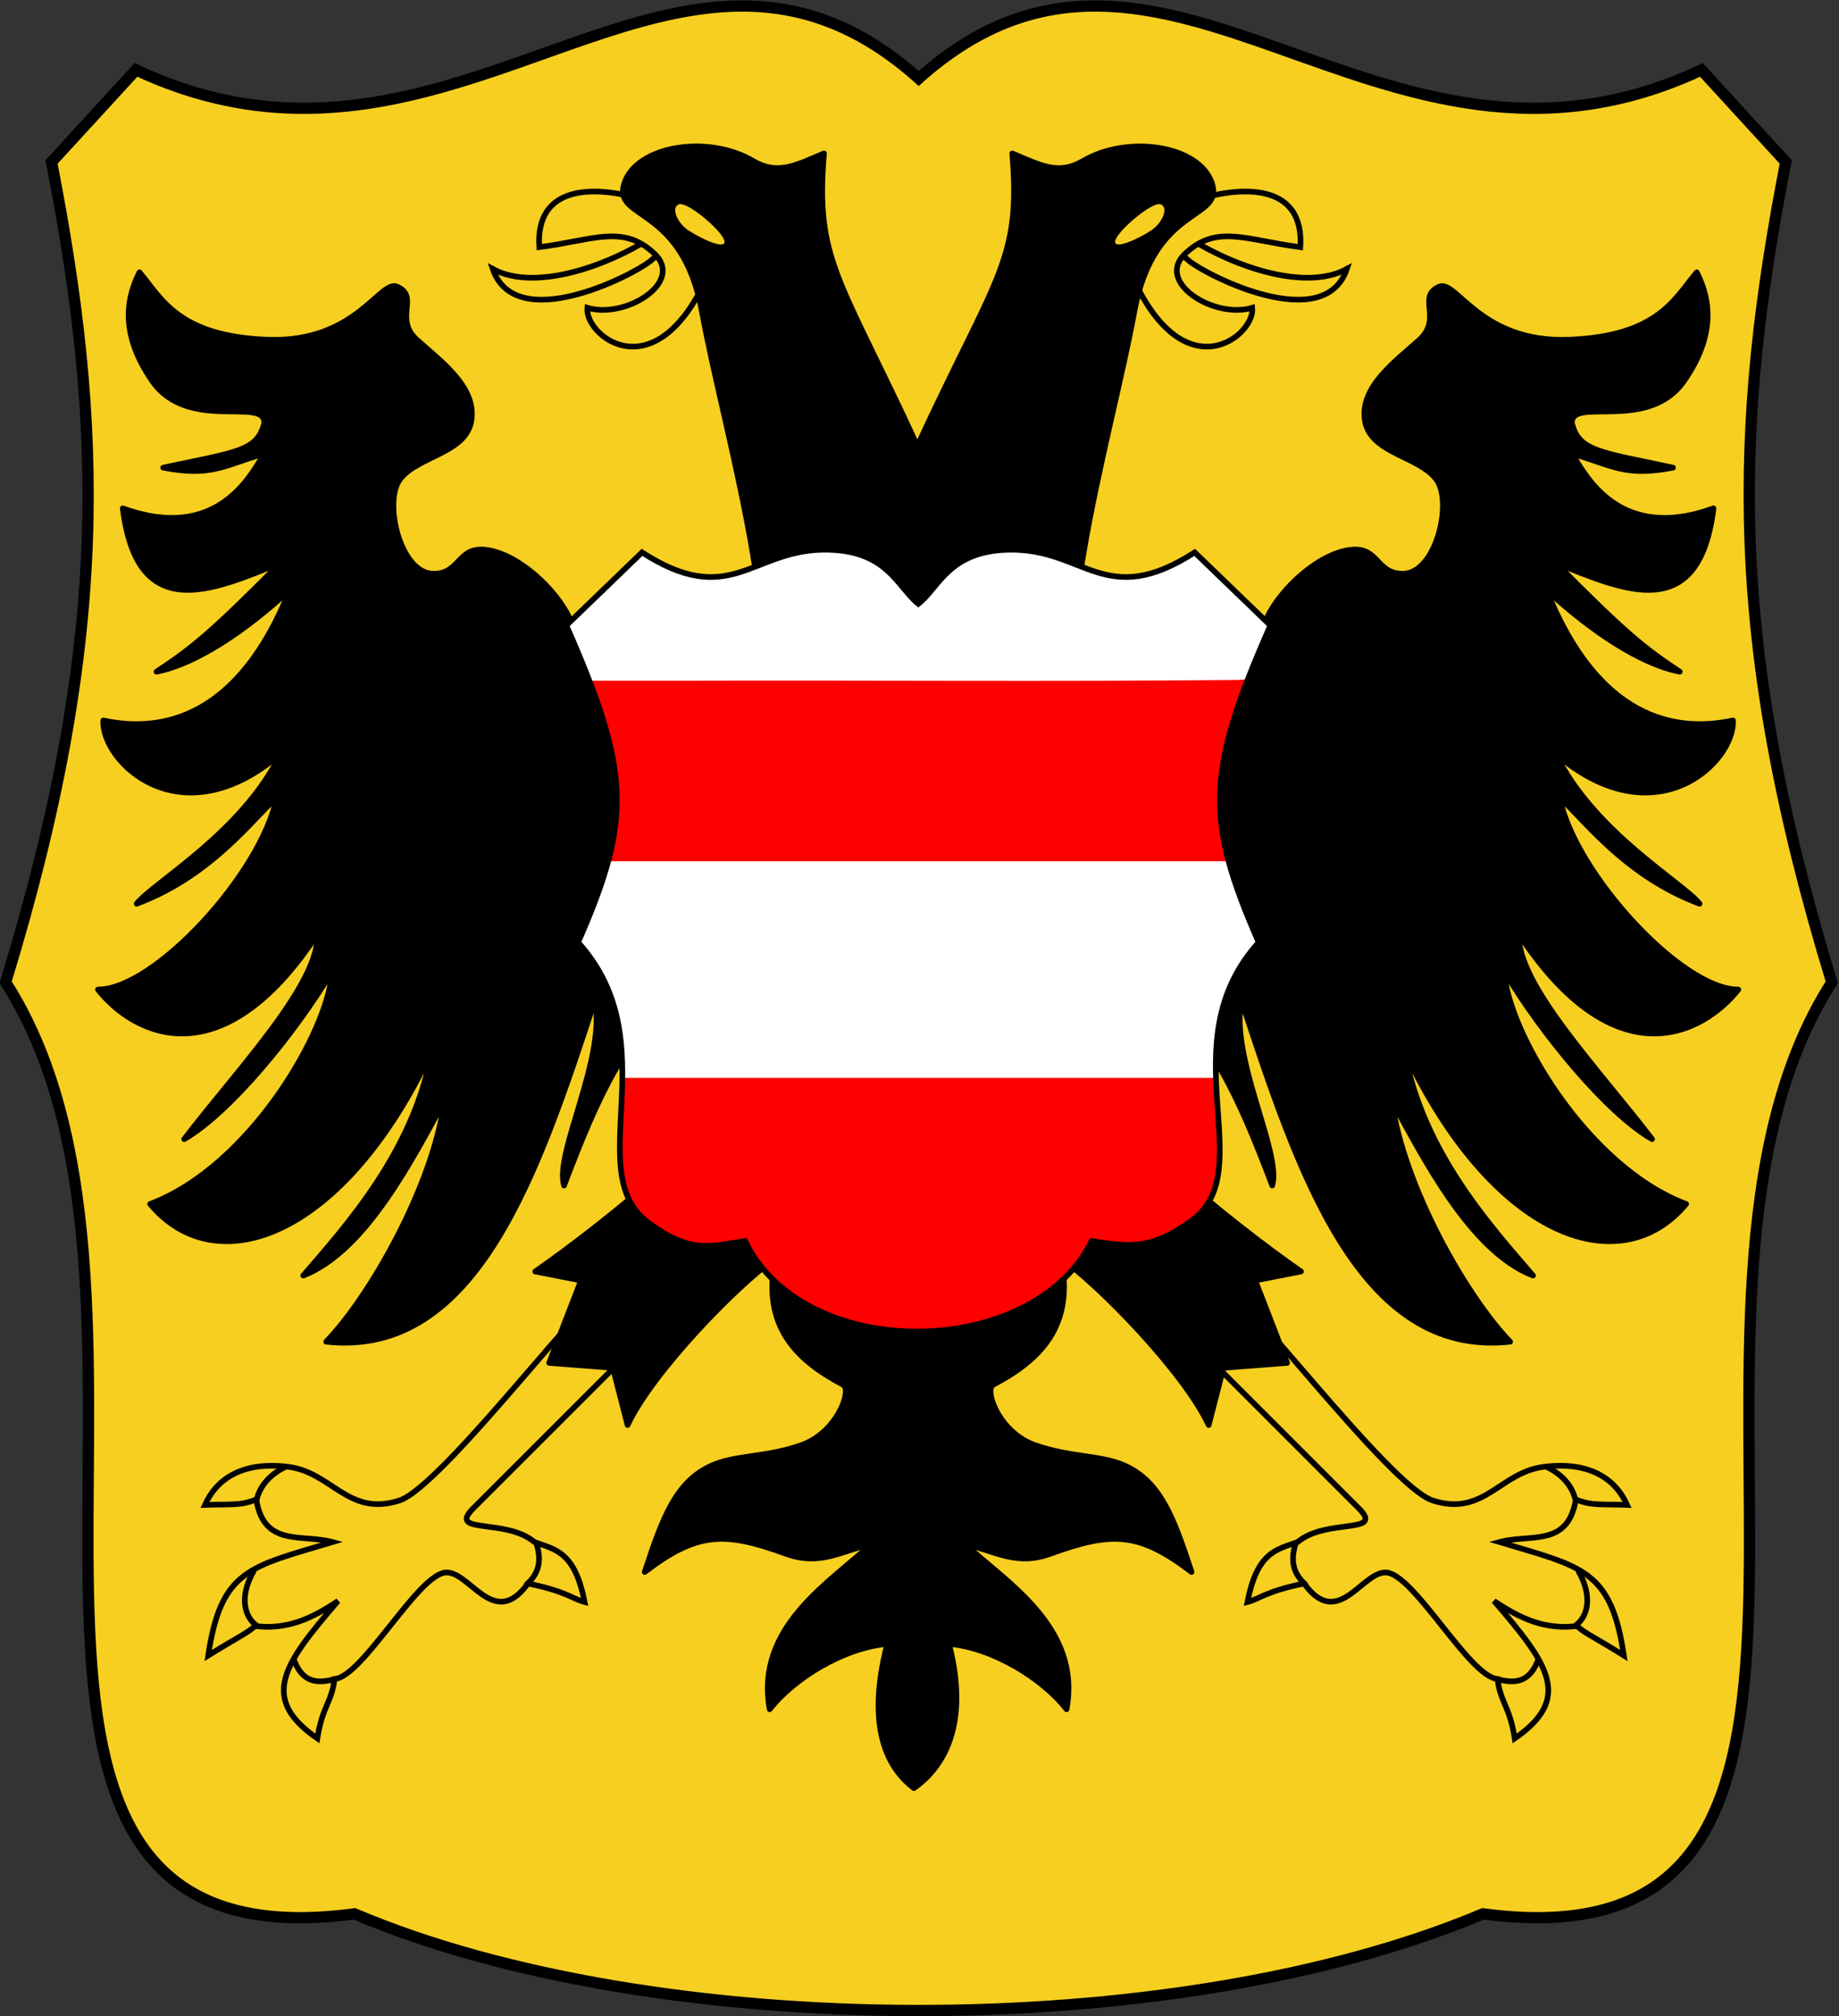 <?xml version="1.0" encoding="UTF-8" standalone="no"?>
<!-- Created with Inkscape (http://www.inkscape.org/) -->
<svg
   xmlns:dc="http://purl.org/dc/elements/1.1/"
   xmlns:cc="http://web.resource.org/cc/"
   xmlns:rdf="http://www.w3.org/1999/02/22-rdf-syntax-ns#"
   xmlns:svg="http://www.w3.org/2000/svg"
   xmlns="http://www.w3.org/2000/svg"
   xmlns:sodipodi="http://inkscape.sourceforge.net/DTD/sodipodi-0.dtd"
   xmlns:inkscape="http://www.inkscape.org/namespaces/inkscape"
   id="svg2"
   sodipodi:version="0.32"
   inkscape:version="0.43"
   width="653"
   height="716"
   sodipodi:docbase="C:\Documents and Settings\cenek\Dokumenty\wiki\Brno\střed"
   sodipodi:docname="Brno-střed_znak.svg"
   version="1.0">
  <rect width="100%" height="100%" fill="#333333" stroke="none"/>
  <defs
     id="defs5" />
  <sodipodi:namedview
     inkscape:window-height="939"
     inkscape:window-width="1145"
     inkscape:pageshadow="2"
     inkscape:pageopacity="0.0"
     borderopacity="1.0"
     bordercolor="#666666"
     pagecolor="#ffffff"
     id="base"
     inkscape:zoom="1.0796089"
     inkscape:cx="326.5"
     inkscape:cy="358"
     inkscape:window-x="22"
     inkscape:window-y="22"
     inkscape:current-layer="svg2"
     inkscape:showpageshadow="false" />
  <path
     style="fill:#f7cf20;fill-opacity:1;fill-rule:evenodd;stroke:#000000;stroke-width:4;stroke-linecap:butt;stroke-linejoin:miter;stroke-miterlimit:4;stroke-dasharray:none;stroke-opacity:1"
     d="M 263.062,2.142 C 199.311,2.429 134.815,65.416 48.281,24.83 L 18.312,57.517 C 36.691,152.135 39.098,227.356 2,348.861 C 76.537,464.92 -35.451,701.116 125.875,679.673 C 232.071,724.759 416.282,726.12 526.562,679.673 C 687.888,701.116 575.901,464.92 650.438,348.861 C 613.339,227.356 615.715,152.135 634.094,57.517 L 604.156,24.83 C 489.286,78.707 413.206,-49.933 326.219,27.861 C 304.761,8.671 283.938,2.048 263.062,2.142 z "
     id="path2251"
     sodipodi:nodetypes="ccccccccccc" />
  <g
     id="g2341"
     transform="translate(-40.219,-152.139)">
    <path
       sodipodi:nodetypes="ccsc"
       id="path2180"
       d="M 215.182,247.642 C 231.255,256.433 259.859,245.083 274.751,234.258 C 277.736,236.325 277.66,239.56 271.128,244.851 C 264.596,250.141 223.21,271.187 215.182,247.642 z "
       style="fill:#f7cf20;fill-opacity:1;fill-rule:evenodd;stroke:#000000;stroke-width:2;stroke-linecap:butt;stroke-linejoin:miter;stroke-miterlimit:4;stroke-dasharray:none;stroke-opacity:1" />
    <path
       sodipodi:nodetypes="csscsc"
       id="path2178"
       d="M 231.714,239.918 C 230.275,217.949 250.937,218.006 266.878,222.599 C 282.82,227.191 296.447,238.786 291.808,249.365 C 273.111,292.008 247.722,271.343 248.772,261.436 C 262.196,265.541 283.32,252.405 272.652,242.28 C 261.406,231.607 251.068,237.425 231.714,239.918 z "
       style="fill:#f7cf20;fill-opacity:1;fill-rule:evenodd;stroke:#000000;stroke-width:2;stroke-linecap:butt;stroke-linejoin:miter;stroke-miterlimit:4;stroke-dasharray:none;stroke-opacity:1" />
    <path
       style="fill:#f7cf20;fill-opacity:1;fill-rule:evenodd;stroke:#000000;stroke-width:2;stroke-linecap:butt;stroke-linejoin:miter;stroke-miterlimit:4;stroke-dasharray:none;stroke-opacity:1"
       d="M 518.473,247.642 C 502.4,256.433 473.796,245.083 458.904,234.258 C 455.919,236.325 455.994,239.56 462.527,244.851 C 469.059,250.141 510.445,271.187 518.473,247.642 z "
       id="path2280"
       sodipodi:nodetypes="ccsc" />
    <path
       style="fill:#f7cf20;fill-opacity:1;fill-rule:evenodd;stroke:#000000;stroke-width:2;stroke-linecap:butt;stroke-linejoin:miter;stroke-miterlimit:4;stroke-dasharray:none;stroke-opacity:1"
       d="M 501.94,239.918 C 503.38,217.949 482.718,218.006 466.776,222.599 C 450.835,227.191 437.208,238.786 441.847,249.365 C 460.544,292.008 485.933,271.343 484.883,261.436 C 471.459,265.541 450.335,252.405 461.003,242.28 C 472.249,231.607 482.587,237.425 501.94,239.918 z "
       id="path2282"
       sodipodi:nodetypes="csscsc" />
    <g
       style="stroke:#000000;stroke-width:2;stroke-miterlimit:4;stroke-dasharray:none;stroke-opacity:1"
       transform="matrix(-1,0,0,1,736.16,0)"
       id="g2264">
      <path
         sodipodi:nodetypes="cssccccccccscccscs"
         id="path2267"
         d="M 263.862,607.169 C 258.453,604.907 202.802,680.095 187.144,685.048 C 168.86,690.832 163.381,674.961 147.623,673.037 C 131.984,671.127 122.48,676.936 118.176,686.598 C 127.475,686.211 130.478,686.986 136.387,684.661 C 139.196,701.709 152.466,696.769 163.509,699.772 C 134.256,708.587 123.891,709.362 119.338,740.068 C 131.059,732.803 132.609,732.512 135.999,729.606 C 147.39,730.982 156.05,726.991 165.446,720.695 C 146.17,743.071 137.355,755.179 158.084,769.515 C 159.925,757.891 163.148,756.877 164.198,748.395 C 174.047,747.732 193.452,711.843 203.417,710.621 C 212.069,709.56 220.66,731.447 232.865,714.495 C 246.619,717.305 248.75,720.017 253.013,721.082 C 249.525,703.55 243.132,702.581 235.189,699.772 C 224.922,691.151 204.011,697.241 213.491,687.761 L 285.172,616.08 L 263.862,607.169 z "
         style="fill:none;fill-opacity:0.75;fill-rule:evenodd;stroke:#000000;stroke-width:2;stroke-linecap:butt;stroke-linejoin:miter;stroke-miterlimit:4;stroke-dasharray:none;stroke-opacity:1" />
      <path
         sodipodi:nodetypes="cc"
         id="path2269"
         d="M 146.848,673.037 C 139.874,676.395 137.161,681.303 136.387,685.436"
         style="fill:none;fill-opacity:0.75;fill-rule:evenodd;stroke:#000000;stroke-width:2;stroke-linecap:butt;stroke-linejoin:miter;stroke-miterlimit:4;stroke-dasharray:none;stroke-opacity:1" />
      <path
         sodipodi:nodetypes="cc"
         id="path2271"
         d="M 135.612,709.846 C 130.187,719.145 132.124,726.507 136.774,729.606"
         style="fill:none;fill-opacity:0.75;fill-rule:evenodd;stroke:#000000;stroke-width:2;stroke-linecap:butt;stroke-linejoin:miter;stroke-miterlimit:4;stroke-dasharray:none;stroke-opacity:1" />
      <path
         sodipodi:nodetypes="cc"
         id="path2273"
         d="M 149.528,740.97 C 152.666,749.851 157.924,750.169 164.732,748.361"
         style="fill:none;fill-opacity:0.75;fill-rule:evenodd;stroke:#000000;stroke-width:2;stroke-linecap:butt;stroke-linejoin:miter;stroke-miterlimit:4;stroke-dasharray:none;stroke-opacity:1" />
      <path
         sodipodi:nodetypes="cc"
         id="path2275"
         d="M 235.645,699.612 C 237.826,705.888 237.134,710.727 232.135,715.088"
         style="fill:none;fill-opacity:0.75;fill-rule:evenodd;stroke:#000000;stroke-width:2;stroke-linecap:butt;stroke-linejoin:miter;stroke-miterlimit:4;stroke-dasharray:none;stroke-opacity:1" />
    </g>
    <g
       id="g2323"
       transform="translate(-5.188,0)"
       style="stroke:#000000;stroke-width:2;stroke-miterlimit:4;stroke-dasharray:none;stroke-opacity:1">
      <path
         style="fill:none;fill-opacity:0.75;fill-rule:evenodd;stroke:#000000;stroke-width:2;stroke-linecap:butt;stroke-linejoin:miter;stroke-miterlimit:4;stroke-dasharray:none;stroke-opacity:1"
         d="M 263.862,607.169 C 258.453,604.907 202.802,680.095 187.144,685.048 C 168.86,690.832 163.381,674.961 147.623,673.037 C 131.984,671.127 122.48,676.936 118.176,686.598 C 127.475,686.211 130.478,686.986 136.387,684.661 C 139.196,701.709 152.466,696.769 163.509,699.772 C 134.256,708.587 123.891,709.362 119.338,740.068 C 131.059,732.803 132.609,732.512 135.999,729.606 C 147.39,730.982 156.05,726.991 165.446,720.695 C 146.17,743.071 137.355,755.179 158.084,769.515 C 159.925,757.891 163.148,756.877 164.198,748.395 C 174.047,747.732 193.452,711.843 203.417,710.621 C 212.069,709.56 220.66,731.447 232.865,714.495 C 246.619,717.305 248.75,720.017 253.013,721.082 C 249.525,703.55 243.132,702.581 235.189,699.772 C 224.922,691.151 204.011,697.241 213.491,687.761 L 285.172,616.08 L 263.862,607.169 z "
         id="path2325"
         sodipodi:nodetypes="cssccccccccscccscs" />
      <path
         style="fill:none;fill-opacity:0.75;fill-rule:evenodd;stroke:#000000;stroke-width:2;stroke-linecap:butt;stroke-linejoin:miter;stroke-miterlimit:4;stroke-dasharray:none;stroke-opacity:1"
         d="M 146.848,673.037 C 139.874,676.395 137.161,681.303 136.387,685.436"
         id="path2327"
         sodipodi:nodetypes="cc" />
      <path
         style="fill:none;fill-opacity:0.75;fill-rule:evenodd;stroke:#000000;stroke-width:2;stroke-linecap:butt;stroke-linejoin:miter;stroke-miterlimit:4;stroke-dasharray:none;stroke-opacity:1"
         d="M 135.612,709.846 C 130.187,719.145 132.124,726.507 136.774,729.606"
         id="path2329"
         sodipodi:nodetypes="cc" />
      <path
         style="fill:none;fill-opacity:0.75;fill-rule:evenodd;stroke:#000000;stroke-width:2;stroke-linecap:butt;stroke-linejoin:miter;stroke-miterlimit:4;stroke-dasharray:none;stroke-opacity:1"
         d="M 149.528,740.97 C 152.666,749.851 157.924,750.169 164.732,748.361"
         id="path2331"
         sodipodi:nodetypes="cc" />
      <path
         style="fill:none;fill-opacity:0.75;fill-rule:evenodd;stroke:#000000;stroke-width:2;stroke-linecap:butt;stroke-linejoin:miter;stroke-miterlimit:4;stroke-dasharray:none;stroke-opacity:1"
         d="M 235.645,699.612 C 237.826,705.888 237.134,710.727 232.135,715.088"
         id="path2333"
         sodipodi:nodetypes="cc" />
    </g>
    <path
       sodipodi:nodetypes="cssssssssssccsccccccccccccccccccccccssccccccssscscccccccscsssccccccssccccccccccccccccccccccsccssssssssssscccsc"
       id="path2266"
       d="M 287.312,204.125 C 275.655,204.154 264.764,208.794 261.938,217.156 C 257.415,230.536 282.479,224.459 289.469,262.781 C 297.839,308.67 324.334,392.767 304.156,422.188 C 294.014,436.976 263.448,416.498 242.469,371.719 C 237.544,361.208 223.999,348.637 212.531,347.375 C 202.676,346.291 203.584,355.924 194.188,355.906 C 182.202,355.884 176.336,330.261 182.219,322.406 C 188.533,313.975 205.868,313.208 207.625,301.312 C 209.382,289.417 196.516,280.279 188.281,272.844 C 179.882,265.26 189.329,257.475 181.219,253.938 C 175.113,251.275 166.701,273.975 135.25,272.781 C 103.472,271.587 97.624,258.193 89.75,248.844 C 86.123,256.154 81.577,269.085 94.25,287.406 C 106.923,305.728 134.283,292.934 134.062,302.312 C 131.69,312.519 123.875,312.674 98.188,318.219 C 115.104,321.479 119.325,317.604 134.062,313.219 C 129.265,320.919 117.348,344.889 83.812,332.656 C 88.943,373.657 114.876,362.163 139.75,352.094 C 115.124,376.956 108.305,382.416 95.781,390.688 C 109.58,388.033 127.044,376.447 143.125,361.656 C 124.878,407.293 97.69,412.47 76.906,408 C 76.101,422.53 104.254,450.484 139.906,419.781 C 126.224,447.85 94.751,465.52 88.75,473.094 C 116.025,462.954 130.998,441.533 138.406,435.531 C 133.067,462.144 95.156,503.604 75,503.562 C 87.127,518.917 118.327,536.406 152.969,483.844 C 153.507,501.806 124.829,531.606 105.625,556.688 C 121.684,547.499 145.057,519.029 158.094,497.094 C 157.145,517.662 129.174,566.287 93.531,579.719 C 117.201,608.082 162.545,591.266 193.531,525.406 C 187.169,561.171 162.69,587.898 147.906,605.125 C 170.254,596.512 187.098,562.813 198.031,543.062 C 193.981,573.256 171.511,612.684 156.031,628.625 C 209.821,634.578 231.554,567.778 251.469,507.406 C 255.531,528.03 237.026,561.605 240.5,573.156 C 252.788,540.532 263.151,518.664 280.625,507.062 C 298.099,495.461 318.171,508.844 311.5,527.406 C 304.829,545.968 255.272,586.413 230.281,603.688 L 246.531,606.875 L 235.219,636.156 L 257.844,637.906 L 263.062,658.219 C 271.969,639.259 301.898,608.621 315.5,599 C 310.63,623.081 322.921,635.113 339.562,643.906 C 342.898,645.669 337.551,660.799 324.875,665.312 C 312.199,669.826 301.334,668.78 292.812,672.656 C 280.317,678.34 275.584,690.76 269.156,710.406 C 288.005,696.026 297.544,696.064 319.281,703.938 C 331.274,708.282 338.493,703.144 349.531,700.5 C 335.617,713.735 308.12,729.716 313.531,759.156 C 322.183,748.09 339.744,737.33 355.281,735.938 C 346.838,768.571 357.391,781.555 364.737,787.169 C 373.225,781.212 385.251,767.105 377.188,735.938 C 392.725,737.33 410.286,748.09 418.938,759.156 C 424.349,729.716 396.851,713.735 382.938,700.5 C 393.976,703.144 401.195,708.282 413.188,703.938 C 434.925,696.064 444.464,696.026 463.312,710.406 C 456.885,690.76 452.152,678.34 439.656,672.656 C 431.134,668.78 420.27,669.826 407.594,665.312 C 394.918,660.799 389.571,645.669 392.906,643.906 C 409.548,635.113 421.838,623.081 416.969,599 C 430.571,608.621 460.5,639.259 469.406,658.219 L 474.625,637.906 L 497.25,636.156 L 485.938,606.875 L 502.188,603.688 C 477.196,586.413 427.639,545.968 420.969,527.406 C 414.298,508.844 434.37,495.461 451.844,507.062 C 469.318,518.664 479.68,540.532 491.969,573.156 C 495.442,561.605 476.937,528.03 481,507.406 C 500.914,567.778 522.648,634.578 576.438,628.625 C 560.957,612.684 538.487,573.256 534.438,543.062 C 545.371,562.813 562.215,596.512 584.562,605.125 C 569.778,587.898 545.3,561.171 538.938,525.406 C 569.924,591.266 615.268,608.082 638.938,579.719 C 603.295,566.287 575.324,517.662 574.375,497.094 C 587.412,519.029 610.785,547.499 626.844,556.688 C 607.64,531.606 578.962,501.806 579.5,483.844 C 614.142,536.406 645.342,518.917 657.469,503.562 C 637.313,503.604 599.402,462.144 594.062,435.531 C 601.471,441.533 616.444,462.954 643.719,473.094 C 637.717,465.52 606.245,447.85 592.562,419.781 C 628.214,450.484 656.368,422.53 655.562,408 C 634.779,412.47 607.591,407.293 589.344,361.656 C 605.425,376.447 622.889,388.033 636.688,390.688 C 624.163,382.416 617.345,376.956 592.719,352.094 C 617.593,362.163 643.526,373.657 648.656,332.656 C 615.12,344.889 603.203,320.919 598.406,313.219 C 613.144,317.604 617.365,321.479 634.281,318.219 C 608.594,312.674 600.747,312.519 598.375,302.312 C 598.155,292.934 625.546,305.728 638.219,287.406 C 650.892,269.085 646.346,256.154 642.719,248.844 C 634.845,258.193 628.996,271.587 597.219,272.781 C 565.768,273.975 557.356,251.275 551.25,253.938 C 543.139,257.475 552.586,265.26 544.188,272.844 C 535.953,280.279 523.086,289.417 524.844,301.312 C 526.601,313.208 543.936,313.975 550.25,322.406 C 556.132,330.261 550.267,355.884 538.281,355.906 C 528.885,355.924 529.793,346.291 519.938,347.375 C 508.47,348.637 494.924,361.208 490,371.719 C 469.02,416.498 438.455,436.976 428.312,422.188 C 408.135,392.767 434.63,308.67 443,262.781 C 449.99,224.459 475.054,230.536 470.531,217.156 C 466.009,203.776 440.794,199.954 424.906,209.25 C 416.057,214.427 410.021,210.959 399.656,206.625 C 402.849,244.751 394.117,249.569 365.966,310.508 C 338.134,250.247 329.632,244.6 332.812,206.625 C 322.448,210.959 316.38,214.427 307.531,209.25 C 301.573,205.764 294.307,204.108 287.312,204.125 z "
       style="fill:#000000;fill-opacity:1;fill-rule:evenodd;stroke:#000000;stroke-width:2;stroke-linecap:butt;stroke-linejoin:round;stroke-miterlimit:4;stroke-dasharray:none;stroke-opacity:1" />
    <path
       sodipodi:nodetypes="csss"
       id="path2182"
       d="M 281.311,224.698 C 284.264,223.648 295.98,233.606 297.319,237.294 C 298.697,241.09 290.514,237.694 284.872,234.1 C 280.601,231.38 278.359,225.748 281.311,224.698 z "
       style="fill:#f7cf20;fill-opacity:1;fill-rule:evenodd;stroke:none;stroke-width:1px;stroke-linecap:butt;stroke-linejoin:miter;stroke-opacity:1" />
    <path
       style="fill:#f7cf20;fill-opacity:1;fill-rule:evenodd;stroke:none;stroke-width:1px;stroke-linecap:butt;stroke-linejoin:miter;stroke-opacity:1"
       d="M 452.343,224.698 C 449.391,223.648 437.675,233.606 436.336,237.294 C 434.958,241.09 443.141,237.694 448.783,234.1 C 453.053,231.38 455.296,225.748 452.343,224.698 z "
       id="path2284"
       sodipodi:nodetypes="csss" />
    <g
       id="g2335">
      <path
         sodipodi:nodetypes="ccccsccscccscsc"
         id="path2236"
         d="M 331.938,347.375 C 306.849,348.05 299.087,368.209 268.188,348.312 L 241.312,374.25 C 264.316,426.476 264.607,443.157 245.5,486.812 C 277.808,522.594 246.008,568.418 270.488,586.408 C 285.773,597.64 292.507,594.612 304.781,592.875 C 325.835,636.574 407.321,634.872 427.844,592.875 C 440.118,594.612 448.225,596.724 463.511,585.492 C 487.991,567.502 454.849,522.594 487.156,486.812 C 468.05,443.157 468.309,426.476 491.312,374.25 L 464.438,348.312 C 432.541,368.851 425.314,346.711 398.219,347.375 C 377.147,347.892 373.701,360.738 366.312,366.594 C 358.924,360.738 355.509,347.892 334.438,347.375 C 333.591,347.354 332.747,347.353 331.938,347.375 z "
         style="fill:#ffffff;fill-opacity:1;fill-rule:evenodd;stroke:none;stroke-width:2;stroke-linecap:butt;stroke-linejoin:miter;stroke-miterlimit:4;stroke-dasharray:none;stroke-opacity:1" />
      <path
         style="fill:#fe0000;fill-opacity:1;fill-rule:evenodd;stroke:none;stroke-width:2;stroke-linecap:butt;stroke-linejoin:miter;stroke-miterlimit:4;stroke-dasharray:none;stroke-opacity:1"
         d="M 472.125,534.938 L 261.062,534.938 C 260.809,556.471 256.432,576.069 270.5,586.406 C 285.785,597.639 292.507,594.612 304.781,592.875 C 325.835,636.574 407.321,634.872 427.844,592.875 C 440.118,594.612 448.215,596.732 463.5,585.5 C 477.492,575.218 472.799,556.079 472.125,534.938 z "
         id="path2244" />
      <path
         style="fill:#fe0000;fill-opacity:1;fill-rule:evenodd;stroke:none;stroke-width:2;stroke-linecap:butt;stroke-linejoin:miter;stroke-miterlimit:4;stroke-dasharray:none;stroke-opacity:1"
         d="M 480.062,393.594 C 414.337,394.257 348.581,393.668 282.844,393.875 C 271.729,393.875 260.615,393.875 249.5,393.875 C 257.726,413.962 262.443,436.744 256.406,458 C 329.698,458 402.99,458 476.281,458 C 470.036,436.446 475.217,413.746 483.125,393.375 C 482.104,393.448 481.083,393.521 480.062,393.594 z "
         id="path2239" />
      <path
         style="fill:none;fill-opacity:1;fill-rule:evenodd;stroke:#000000;stroke-width:2;stroke-linecap:butt;stroke-linejoin:miter;stroke-miterlimit:4;stroke-dasharray:none;stroke-opacity:1"
         d="M 331.938,347.375 C 306.849,348.05 299.087,368.209 268.188,348.312 L 241.312,374.25 C 264.316,426.476 264.607,443.157 245.5,486.812 C 277.808,522.594 246.008,568.418 270.488,586.408 C 285.773,597.64 292.507,594.612 304.781,592.875 C 325.835,636.574 407.321,634.872 427.844,592.875 C 440.118,594.612 448.225,596.724 463.511,585.492 C 487.991,567.502 454.849,522.594 487.156,486.812 C 468.05,443.157 468.309,426.476 491.312,374.25 L 464.438,348.312 C 432.541,368.851 425.314,346.711 398.219,347.375 C 377.147,347.892 373.701,360.738 366.312,366.594 C 358.924,360.738 355.509,347.892 334.438,347.375 C 333.591,347.354 332.747,347.353 331.938,347.375 z "
         id="path2321"
         sodipodi:nodetypes="ccccsccscccscsc" />
    </g>
  </g>
</svg>
